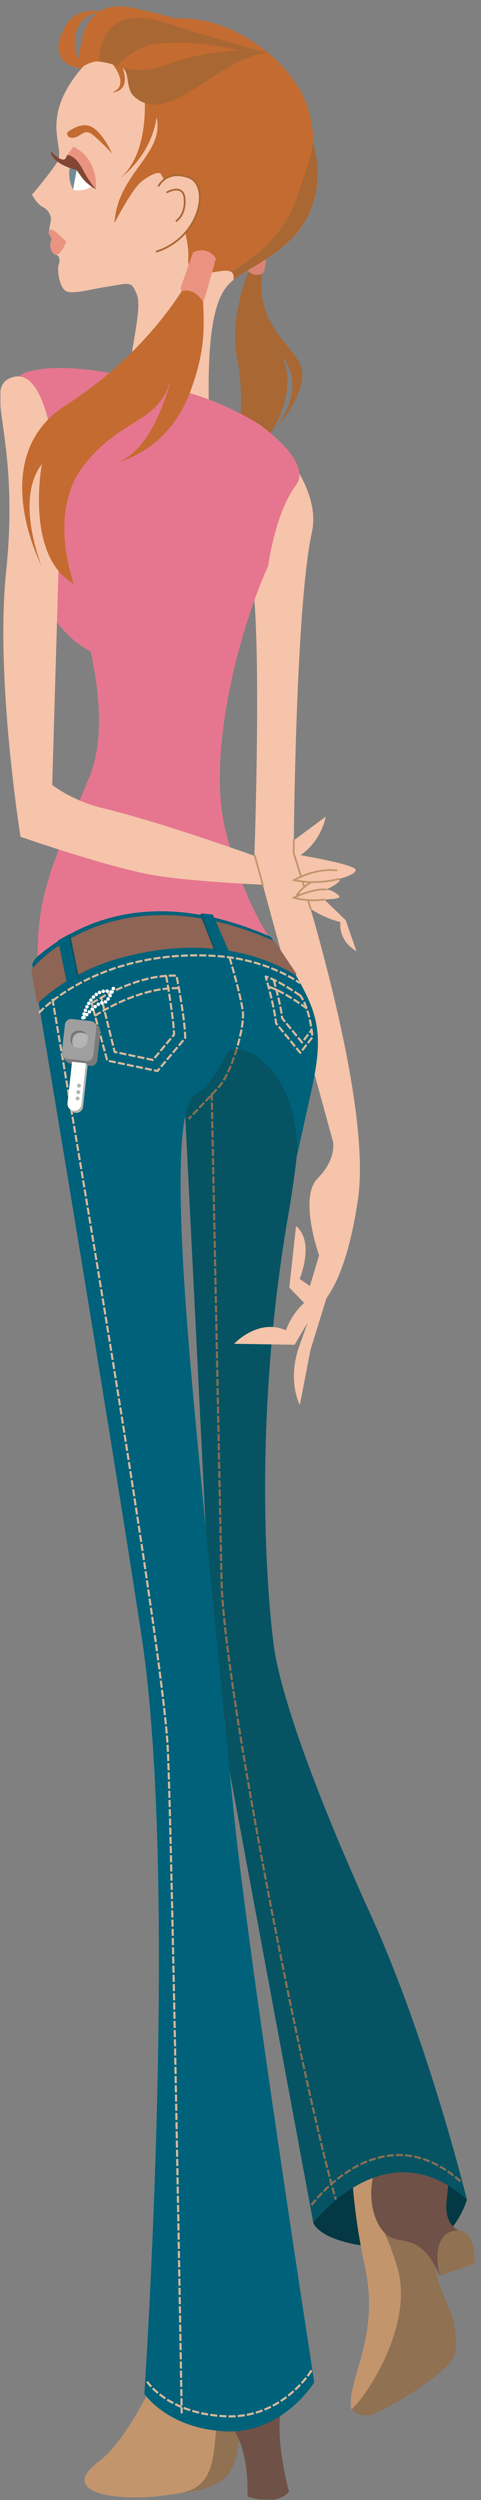 <?xml version="1.0" encoding="UTF-8"?>
<!DOCTYPE svg  PUBLIC '-//W3C//DTD SVG 1.1//EN'  'http://www.w3.org/Graphics/SVG/1.1/DTD/svg11.dtd'>
<svg version="1.1" viewBox="0 0 68 353" xmlns="http://www.w3.org/2000/svg">
<rect x="0" y="0" width="68" height="353" fill="#808080" stroke="none"/>
<defs>
<clipPath id="c">
<path d="m0.06 0.903h67.019v352.04h-67.019z"/>
</clipPath>
<clipPath id="b">
<path d="m0.06 0.903h67.019v352.04h-67.019z"/>
</clipPath>
<clipPath id="a">
<path d="m0.06 0.903h67.019v352.04h-67.019z"/>
</clipPath>
</defs>
<path d="m11.711 9.717s0.01-0.681-0.276-1.065c-0.437-0.585-0.89-1.28-0.834-2.873 0.144-4.117 3.909-4.116 3.909-4.116s-3.308-0.868-5.022 1.661c-1.714 2.53-2.182 5.822 2.223 6.393" fill="#C36B30"/>
<path d="m38.878 48.936s1.623 1.923 2.155 3.438c1.329 3.788-1.995 8.117-1.995 8.117s5.108-5.749 3.322-9.181c-1.786-3.436-6.581-5.851-5.145-13.934l-1.426-0.428s-3.578 6.825-2.238 13.78c1.34 6.956 0.262 16.443-4.645 19.151 0 0 8.601-4.599 11.117-12.451 1.869-5.828-1.145-8.492-1.145-8.492" fill="#A96733"/>
<path d="m37.016 38.658c-0.404 0.183-1.135 0.353-1.852-0.314-0.031-0.029-0.078-0.261-0.078-0.261l0.455-4.18s1.152 1.502 2.501 0.559l-0.701 3.906s-0.126 0.2-0.325 0.29" fill="#DA8474"/>
<path d="m44.294 313.85s0.877 3.599 13.498 3.71c6.256 0.054 8.215-6.968 8.215-6.968s-4.375-9.493-10.301-7.957c-5.925 1.535-11.412 11.215-11.412 11.215" fill="#043843"/>
<path d="m54.572 293.53s7.378 6.953 8.09 10.839c0.711 3.889-3.906 7.488-3.438 13.313 0.467 5.824-0.846 17.676-6.284 21.867-2.395 1.848-3.264 0.652-3.264 0.652-0.815-3.915 4.081-9.954 1.96-19.907-1.93-9.048-1.859-13.793-2.31-19.625-0.452-5.831-3.099-11.184-3.099-11.184" fill="#C2956D"/>
<path d="m54.246 315.07s1.008 1.926 1.959 5.223c2.284 7.914-4.243 17.948-6.529 19.907 0 0 1.387 1.568 3.591 0.49 3.671-1.795 10.852-6.282 11.097-8.485 0.806-7.254-4.162-8.404-2.448-15.992 0.959-4.249-7.996-3.918-7.67-1.143" fill="#907152"/>
<g clip-path="url(#c)">
<path d="m61.522 302.11s-5.008-2.352-7.439 1.859c-2.793 4.839-1.469 9.791 0.489 11.504 1.959 1.714 4.897-0.49 7.589 5.875l3.005-6.261s-2.429-0.606-2.026-4.265c0.709-6.437 0.341-6.998-1.618-8.712" fill="#6F5148"/>
<path d="m62.161 321.35s-1.484-5.601 1.943-6.336 2.953 4.622 2.953 4.622l-4.896 1.714" fill="#907152"/>
<path d="m25.891 351.92s4.448-0.136 6.406-2.583c1.959-2.448 1.224-8.323 2.937-9.547 1.714-1.224 4.652-7.098 4.652-7.098s-9.389-15.884-13.995 19.228" fill="#907152"/>
<path d="m26.976 323.7s-6.514 19-13.029 23.885c-6.512 4.885 4.343 5.972 11.944 4.342 7.6-1.629 1.627-13.027 8.685-16.827 7.057-3.8 10.314-5.971 4.342-16.828" fill="#C2956D"/>
<path d="m42.17 327.72s-6.445-0.408-8.894 3.754c-2.447 4.16-2.447 9.546-2.447 9.546s4.405 1.469 4.161 11.505c0 0 4.161 1.467 5.875-0.735 0 0-2.203-7.588-0.979-12.728 1.223-5.142 3.263-5.956 2.284-11.342" fill="#6F5148"/>
</g>
<path d="m43.925 125.16 4.934 4.753 1.546 4.417s-2.527-1.284-2.287-4.136c0 0-3.581-0.786-5.756-3.247" fill="#F5C4AA"/>
<path d="m47.687 122.91c-3.123-0.407-6.108 1.357-6.108 1.357 4.071 0.949 9.094-0.679 8.686-1.493-0.407-0.814-8.502-2.145-8.502-2.145l-0.997 5.81" fill="#F5C4AA"/>
<path d="m14.98 92.916s-5.701-1.356-8.684-8.141c-3.108-7.066 3.526-19.135 3.526-19.135" fill="#E6768F"/>
<path d="m18.528 56.633c-1.382-3.562 1.884-12.434 0.803-15.091-0.768-1.894-0.996-1.546-3.843-1.119-2.848 0.434-5.323 1.212-6.209 0.65-0.961-0.613-1.204-3.128-0.995-3.653 0.208-0.524 0.202-1.331-0.433-1.467-0.635-0.137-0.764-1.306-0.764-1.306l0.65-0.811-0.862-0.848s0.183-1.238 0.308-1.813c0.124-0.573-0.287-1.55-1.108-1.928-0.823-0.378-1.554-1.763-1.554-1.763s2.199-2.529 3.537-4.548c1.339-2.018-2.491-5.718 2.921-12.614 4.658-5.931 13.003-10.036 21.603-6.172 6.697 3.007 5.528 8.662 6.826 15.321 0.369 1.89 5.536 2.987 5.503 5.198-0.151 10.004-9.278 12.436-12.313 15.203-1.996 1.82-3.522 6.234-2.994 19.805l-11.076-3.044" fill="#F5C4AA"/>
<path d="m41.851 173.12-0.95 8.687 3.192 3.298s4.342-1.086 6.513-15.742c2.173-14.657-9.088-48.899-9.088-48.899s0.217-34.679 2.575-45.284c1.629-7.328-7.4-15.24-7.4-15.24s-1.386 19.965-1.22 20.763c1.629 7.871 0.497 39.925 0.497 39.925l11.109 40.592s0.544 2.441-2.172 5.156 0.203 10.88 0.203 10.88l-1.302 4.339-1.446-1.014s2.199-5.229-0.511-7.461" fill="#F5C4AA"/>
<path d="m31.809 116.94c-2.449-10.263 1.663-27.119 6.106-37.049 0 0 0.956-7.427 3.936-11.4 2.443-3.257-5.158-8.549-5.158-8.549-5.699-3.529-10.585-4.616-10.585-4.616s-15.199-5.156-22.527-2.712c-7.329 2.442 16.094 39.712 9.092 56.997-4.364 10.774-7.792 15.915-7.302 27.174 0 0 9.853-8.077 33.046-3.917 0 0-4.159-5.667-6.608-15.928" fill="#E6768F"/>
<path d="m25.826 150.26 4.354 87.598 14.114 75.997s10.312-13.572 21.713-3.258c0 0-5.429-22.255-13.571-40.168-8.142-17.915-12.754-31.214-13.705-37.863 0 0-3.883-26.912 2.035-61.07 5.97-34.469-4.434-38.269-4.434-38.269" fill="#065463"/>
<path d="m44.03 311.37s9.854-13.512 21.253-3.196" fill-opacity="0" stroke="#8A6F53" stroke-dasharray="1,0.3" stroke-linejoin="round" stroke-width=".3"/>
<path d="m5.568 134.83c6.426-5.324 17.117-9.404 32.7-2.55l2.089 2.981c4.48 7.329 5.627 9.904 3.665 18.729-0.656 2.95-2.012 9.096-2.012 9.096 0.238-12.771-8.734-16.752-9.957-14.304-0.49 0.979-2.43 4.784-4.316 5.615-3.889 1.715-1.628 28.5-0.814 38.27 0.814 9.771 4.071 42.748 6.106 63.105 2.036 20.356 11.401 80.61 11.401 80.61s-4.479 7.328-12.621 6.922c-8.143-0.407-11.4-5.293-11.4-5.293s4.885-72.469-0.407-107.07c-5.292-34.606-15.426-94.639-15.426-94.639s-0.142-0.527 0.992-1.468" fill="#00617A"/>
<path d="m44.047 334.69s-4.096 6.893-12.238 6.487c-8.143-0.408-11.016-4.896-11.016-4.896" fill-opacity="0" stroke="#D9BA9B" stroke-dasharray="1,0.3" stroke-linejoin="round" stroke-width=".3"/>
<path d="m41.896 137.49-3.05-4.565c-23.069-10.261-34.412 3.977-34.412 3.977l0.757 4.496s0.183 0.247 0.25 0.18c1.459-1.411 5.359-4.569 11.435-6.267 15.177-4.243 24.034 1.909 24.972 2.412l0.048-0.233" fill="#8E6454"/>
<path d="m39.271 120.33 6.785-5.022s-0.951 5.7-6.921 6.786" fill="#F5C4AA"/>
<path d="m10.935 23.613s-0.706 0.349-0.605 3.162c0 0 0.682 0.238 1.522 0.033 0.841-0.205 1.092-0.479 1.092-0.479l-2.009-2.716" fill="#FFFFFE"/>
<path d="m10.328 22.523s-1.231 1.764 2e-3 4.252l0.603-3.294-0.605-0.958" fill="#718C95"/>
<path d="m8.044 32.882c0.728 0.644 1.324 1.257 1.324 1.257s-0.793 2.011-1.517 1.814c-0.626-0.173-0.764-1.306-0.764-1.306l0.209-0.995-0.421-0.664s-0.072-1.2 1.169-0.106" fill="#EB9381"/>
<path d="m15.849 21.668s-1.226-2.785-2.815-3.709c-1.586-0.922-3.528 0.749-3.528 0.749s-0.163 0.791 0.81 0.745c0.978-0.047 1.59-1.257 2.566-0.581 0.977 0.683 2.967 2.796 2.967 2.796" fill="#C36B30"/>
<path d="m44.886 23.415c-0.294-2.219-0.768-4.005-1.039-4.914-0.049 2.139-0.457 5.296-1.9 9.412-1.991 5.688-6.62 8.962-9.313 10.449 0.333 0.172 0.488 0.523 0.359 1.179 3.359-2.643 11.771-5.27 11.918-14.872 7e-3 -0.431-0.015-0.836-0.025-1.254" fill="#A96733"/>
<path d="m41.947 27.913c2.283-6.518 2.878-7.725 1.748-12.101-1.128-4.374-5.364-9.081-11.113-11.662-3.359-1.509-6.764-1.854-9.915-1.349 1.717 4.977-4.841 7.003-3.113 9.067 7.502 8.978-2.84 10.739-3.374 19.647 0 0 2.474-4.872 3.882-5.929 2.069-1.551 2.632-1.099 2.632-1.099s4.234 7.405 3.923 12.058c-0.252 3.783 4.573 1.078 6.017 1.817 2.693-1.487 7.322-4.761 9.313-10.449" fill="#C36B30"/>
<path d="m22.388 26.325s1.092-2.403 4.251-1.295c3.159 1.107 1.681 8.542-4.577 10.516" fill="#F5C4AA"/>
<path d="m22.388 26.325s1.092-2.403 4.251-1.295c3.159 1.107 1.681 8.542-4.577 10.516m1.473-8.344s2.532-1.508 2.579 1.113c0.04 2.23-1.258 2.922-1.258 2.922" fill-opacity="0" stroke="#A96733" stroke-width=".25"/>
<path d="m11.027 22.445c-0.553-0.838-1.634-0.379-1.634-0.379s-0.135 1.445-2.245-0.75c0 0-0.06 1.778 3.829 2.727 0 0 0.607-0.758 0.05-1.598" fill="#834534"/>
<path d="m13.568 26.716s-1.389-0.725-2.383-2.45c-0.992-1.728-1.792-2.199-1.792-2.199l0.962-1.333s3.423 1.243 3.213 5.982" fill="#EB9381"/>
<path d="m13.595 26.743s-1.349-0.655-2.197-1.921c-0.845-1.265-2.001-2.546-2.001-2.546s-0.115-0.579 0.497-0.305c0.611 0.273 1.093 0.6 1.989 2.282 0.896 1.68 1.712 2.49 1.712 2.49" fill="#834534"/>
<g clip-path="url(#b)">
<path d="m20.342 12.461s1.168 8.717-3.279 12.62c0 0 5.264-3.651 5.208-10.468" fill="#C36B30"/>
<path d="m1.682 53.289c-4.286 1.429 1.22 7.871-0.815 27.414-1.568 15.045 2.035 37.456 2.035 37.456s12.614 4.377 18.864 5.428c6.252 1.052 18.728 1.493 18.728 1.493l-1.086-2.986s-14.929-5.564-24.97-8.006c-4.306-1.047-7.057-3.258-7.057-3.258l1.086-36.912s-0.272-22.801-6.785-20.629" fill="#F5C4AA"/>
<path d="m26.269 40.161s-5.36 9.661-16.915 17.022c-11.556 7.359-3.462 22.732-3.462 22.732s-3.879-9.314 0.029-14.39c0 0-2.443 12.983 4.531 16.927 0 0-3.859-10.126 1.439-16.8 5.297-6.677 10.164-5.762 12.188-11.691 0 0-2.368 9.451-7.293 11.25 0 0 6.818-1.488 9.973-9.567 3.156-8.078 1.604-11.91 1.968-16.246l-2.458 0.763" fill="#C36B30"/>
</g>
<path d="m47.279 179.64-3.392 10.993-1.493 7.734s-1.9-3.392 0-8.549 2.579-7.736 2.579-7.736" fill="#F5C4AA"/>
<path d="m45.177 183.91-3.531 5.972-8.548-0.137s3.391-3.664 7.328-1.898c0 0 0.95-3.122 3.935-4.887l0.816 0.95" fill="#F5C4AA"/>
<path d="m9.676 131.97 1.304 6.283-1.467 0.816-1.305-6.284 1.468-0.815" fill="#00617A"/>
<path d="m28.463 128.97 2.04 5.121 1.958 0.489-2.367-5.446-1.631-0.164" fill="#00617A"/>
<path d="m12.959 141.68s6.12-4.161 11.994-3.916c0 0 1.225 6.12 1.225 8.812l-3.917 4.651-7.099-1.469-2.203-8.078zm10.526-3.916s1.117 6.262 1.117 8.33l-2.984 3.572-5.404-1.128-1.908-7.715m-0.918 2.632s6.12-4.162 11.994-3.917m17.074 1.04s-3.183-2.203-4.896-2.692c0 0 1.224 4.162 1.468 6.609l3.428 4.161 1.713-2.203s-0.245-3.835-1.713-5.875zm-3.769-2.22s1.004 3.411 1.205 5.418l2.809 3.413 1.404-1.807m-0.711-2.968s-3.019-2.283-5.325-3.058" fill-opacity="0" stroke="#D9BA9B" stroke-dasharray="1,0.3" stroke-linejoin="round" stroke-width=".3"/>
<path d="m30.526 36.503-1.633 5.771s-0.172 0.345-0.264 0.206c-0.361-0.541-1.399-1.812-2.942-1.362-0.134 0.04-0.122-0.549-0.122-0.549l1.724-4.949s1.922-1.046 3.237 0.883" fill="#EB9381"/>
<path d="m5.493 143.03s8.339-9.172 25.172-8.037c7.262 0.49 11.75 3.833 11.75 3.833" fill-opacity="0" stroke="#D9BA9B" stroke-dasharray="1,0.3" stroke-linejoin="round" stroke-width=".3"/>
<path d="m28.324 129.18 0.139-0.206 2.04 5.121-0.185 0.163-1.994-5.078" fill="#065463"/>
<path d="m9.676 131.97 0.262 0.08 1.278 6.264-0.236-0.061-1.304-6.283" fill="#065463"/>
<path d="m33.488 148.04c-0.657 2.198-1.607 4.417-2.578 5.475-1.877 2.041-4.243 4.489-4.243 4.489" fill-opacity="0" stroke="#8A6F53" stroke-dasharray="1,0.3" stroke-linejoin="round" stroke-width=".3"/>
<path d="m32.461 135.23s1.631 5.466 1.876 7.669c0.118 1.062-0.238 3.088-0.849 5.132" fill-opacity="0" stroke="#D9BA9B" stroke-dasharray="1,0.3" stroke-linejoin="round" stroke-width=".3"/>
<path d="m29.931 154.41s1.061 53.445 1.387 68.785c0.327 15.339 11.913 73.027 16.156 87.387" fill-opacity="0" stroke="#8A6F53" stroke-dasharray="1,0.3" stroke-linejoin="round" stroke-width=".3"/>
<path d="m7.411 141.03s15.666 90.735 16.319 106.07c0.653 15.34 1.957 93.67 1.957 93.67" fill-opacity="0" stroke="#D9BA9B" stroke-dasharray="1,0.3" stroke-linejoin="round" stroke-width=".3"/>
<path d="m13.752 149.72c-0.056 0.489-0.492 0.838-0.98 0.784l-2.678-0.295c-0.918-0.1-1.397-1.187-1.344-1.676l0.985-3.164c0.054-0.486 0.492-0.838 0.979-0.784l2.119-0.403c0.483 0.053 1.447 0.735 1.343 1.675l-0.424 3.863" fill="#7A7B7A"/>
<path d="m13.191 149.02c-0.053 0.487-0.493 0.837-0.978 0.784l-2.679-0.295c-0.486-0.053-0.836-0.491-0.784-0.978l0.426-3.862c0.053-0.487 0.491-0.837 0.976-0.784l2.681 0.295c0.483 0.053 0.837 0.491 0.783 0.976l-0.425 3.864" fill="#9E9F9E"/>
<path d="m12.144 150.13-1.71 0.09-0.642 5.826c-0.059 0.541 0.329 1.026 0.87 1.087 0.54 0.059 1.027-0.332 1.085-0.871l0.642-5.826-0.245-0.306" fill="#B5B6B4"/>
<path d="m10.189 149.92-0.642 5.826c-0.06 0.542 0.33 1.03 0.869 1.089 0.54 0.058 1.028-0.332 1.088-0.872l0.64-5.826-1.955-0.217" fill="#FFFFFE"/>
<path d="m10.247 146.81c0.067-0.605 0.614-1.045 1.222-0.978l0.224 0.025c0.229 0.024 0.433 0.118 0.597 0.257-0.167-0.313-0.481-0.541-0.86-0.582l-0.223-0.024c-0.607-0.069-1.154 0.37-1.221 0.975l-0.025 0.226c-0.041 0.379 0.113 0.734 0.383 0.963-0.099-0.188-0.148-0.407-0.122-0.636l0.025-0.226" fill="#777776"/>
<path d="m11.164 147.95c0.606 0.067 1.154-0.372 1.222-0.98l0.024-0.224c0.025-0.228-0.021-0.449-0.12-0.637-0.164-0.139-0.368-0.233-0.597-0.257l-0.224-0.025c-0.608-0.067-1.155 0.373-1.222 0.978l-0.025 0.226c-0.026 0.229 0.023 0.448 0.122 0.636 0.162 0.139 0.365 0.233 0.596 0.26l0.224 0.023" fill="#B5B6B4"/>
<path d="m11.447 153.33c-0.018 0.153-0.154 0.264-0.309 0.246-0.152-0.015-0.261-0.155-0.245-0.308 0.017-0.153 0.154-0.263 0.305-0.245 0.154 0.015 0.265 0.154 0.249 0.307" fill="#B5B6B4"/>
<path d="m11.347 154.24c-0.018 0.153-0.155 0.263-0.308 0.247-0.153-0.018-0.263-0.156-0.246-0.308 0.017-0.153 0.154-0.262 0.307-0.245 0.153 0.015 0.262 0.153 0.247 0.306" fill="#B5B6B4"/>
<path d="m11.246 155.14c-0.016 0.154-0.154 0.262-0.306 0.247-0.154-0.018-0.264-0.155-0.247-0.309 0.017-0.15 0.154-0.262 0.308-0.245 0.152 0.017 0.262 0.155 0.245 0.307" fill="#B5B6B4"/>
<path d="m15.692 140.05c-2.969-0.892-4.022 3.867-4.022 3.867s2.062-2.429 2.829-2.312c0.765 0.114 1.561-2.126 1.561-2.126" fill-opacity="0" stroke="#FFFFFE" stroke-dasharray="0,0.55" stroke-linecap="round" stroke-linejoin="round" stroke-width=".5"/>
<path d="m43.895 128.26c-1.364-4.715-2.377-7.8-2.377-7.8s3e-3 -0.693 0.017-1.916m-5.498 2.331 1.113 4.064" fill-opacity="0" stroke="#C2956D" stroke-linecap="round" stroke-linejoin="round" stroke-width=".25"/>
<path d="m45.819 124c-2.443 0.271-3.801 2.307-3.801 2.307 4.342 0 5.971-1.901 5.971-1.901s0.273-0.949-2.17-0.406" fill="#F5C4AA"/>
<path d="m41.516 126.77s3.855-1.935 5.664-0.844c1.807 1.089 0.228 0.921-1.814 1.147-2.041 0.227-3.85-0.303-3.85-0.303" fill="#F5C4AA"/>
<path d="m45.88 127.02c-0.167 0.014-0.339 0.031-0.514 0.049-2.041 0.227-3.85-0.303-3.85-0.303s2.711-1.361 4.653-1.158m-2.26-0.984c-1.229 0.691-1.891 1.683-1.891 1.683 0.135 0 0.268-3e-3 0.398-6e-3" fill-opacity="0" stroke="#C2956D" stroke-width=".25"/>
<path d="m47.687 122.91c-3.123-0.407-6.108 1.357-6.108 1.357 2.168 0.505 4.606 0.279 6.349-0.164" fill="#F5C4AA"/>
<path d="m47.687 122.91c-3.123-0.407-6.108 1.357-6.108 1.357 2.168 0.505 4.606 0.279 6.349-0.164" fill-opacity="0" stroke="#C2956D" stroke-width=".25"/>
<g clip-path="url(#a)">
<path d="m15.856 8.99s2.619 3.069 0 4.062c0 0 2.889 1e-3 1.354-3.79" fill="#C36B30"/>
<path d="m23.264 3.195c6.011 1.905 11.192 3.384 13.821 4.086 0.218 0.031 0.424 0.067 0.628 0.107-0.478-0.456-8.25-3.966-18.862-6.256-8.745-1.888-7.529 8.507-7.529 8.507s1.559-1.099 2.672-0.951c4e-3 -1.099 0.375-8.312 9.27-5.493" fill="#C36B30"/>
<path d="m16.543 9.241s0.029 0.013 0.076 0.035c0.861-0.877 2.806-2.623 4.975-3.005 2.401-0.424 7.379-0.359 12.229 0.879 1.178-0.041 2.291-2e-3 3.262 0.131-2.629-0.702-7.81-2.181-13.821-4.086-8.895-2.819-9.266 4.394-9.27 5.493 0.754 0.099 1.666 0.284 2.612 0.6 3e-3 -2e-3 0.01-9e-3 0.013-0.012-0.047-0.022-0.076-0.035-0.076-0.035" fill="#A96733"/>
</g>
<path d="m21.594 6.271c-2.169 0.382-4.114 2.128-4.975 3.005 0.056 0.024 0.143 0.058 0.26 0.102 0.053 0.02 0.103 0.034 0.156 0.054 1.012 0.342 3.497 0.908 6.617-0.323 2.653-1.045 6.697-1.84 10.171-1.959-4.85-1.238-9.828-1.303-12.229-0.879" fill="#C36B30"/>
<path d="m23.652 9.109c-3.12 1.231-5.605 0.665-6.617 0.323 1.494 0.565 0.56 2.954 1.941 4.205 4.874 4.423 11.834-5.494 18.755-6.185-0.194-0.05-0.41-0.107-0.646-0.171-3.83-0.527-9.883 0.431-13.433 1.828" fill="#A96733"/>
</svg>
